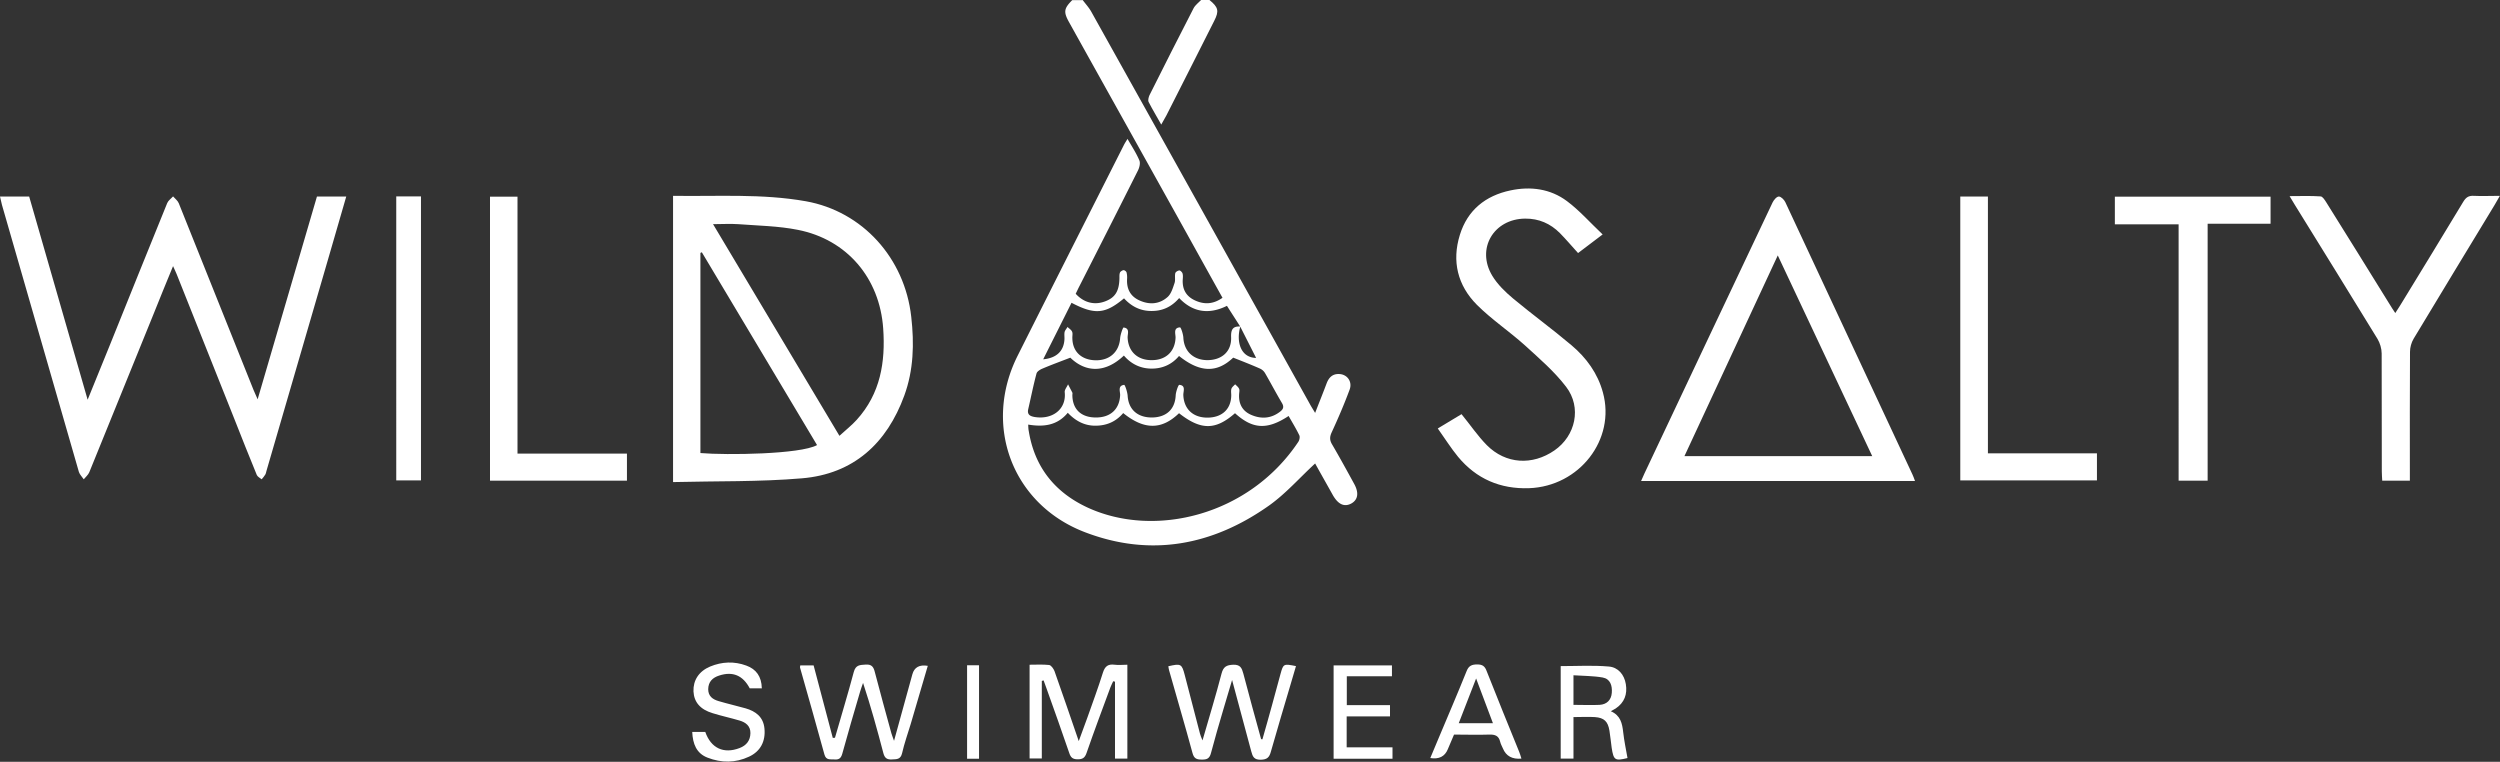 <svg xmlns="http://www.w3.org/2000/svg" id="Layer_2" viewBox="0 0 180 54.85"><rect x="0" y="0" width="180" height="54.85" fill="#333333" stroke="none"/><defs><style>.cls-1{fill:#fff}</style></defs><g id="Capa_1"><path d="M77.95 0c.21.28.45.54.62.84 5.25 9.41 10.5 18.83 15.74 28.25.09.17.2.34.38.64.3-.78.57-1.44.82-2.11.16-.43.42-.71.91-.69.58.02.97.55.75 1.13-.38 1.03-.82 2.05-1.28 3.05-.15.32-.17.56.01.87.55.94 1.07 1.89 1.59 2.84.37.66.29 1.17-.21 1.44-.5.26-.94.05-1.32-.62-.44-.79-.89-1.58-1.27-2.27-1.11 1.02-2.11 2.17-3.32 3.03-4.06 2.87-8.52 3.73-13.25 1.92-5.24-2-7.37-7.69-4.85-12.71 2.54-5.06 5.1-10.12 7.65-15.17.07-.14.16-.27.26-.44.31.54.63 1.02.85 1.54.09.2.01.52-.1.74-1.39 2.77-2.79 5.53-4.2 8.3-.1.19-.19.39-.28.57.58.64 1.34.84 2.11.55.73-.27 1.02-.73 1.04-1.67 0-.14-.01-.29.04-.41.04-.08.17-.16.26-.17.07 0 .19.09.21.16.04.15.05.31.04.47-.04.7.22 1.24.87 1.54.73.34 1.46.29 2.05-.24.26-.23.38-.66.5-1.01.07-.21 0-.47.05-.7.02-.09.18-.19.3-.2.06 0 .19.12.22.21.04.13.03.27.02.41-.05.68.2 1.2.82 1.51.69.34 1.36.32 2.04-.16-1.06-1.9-2.1-3.78-3.14-5.65-2.63-4.73-5.27-9.45-7.9-14.18-.42-.75-.38-1 .22-1.6h.71zM89.3 23.52c-.3 1.06.01 2.23 1.14 2.25l-1.14-2.25c-.31-.49-.63-.98-.96-1.5-1.27.63-2.44.49-3.44-.56-.55.64-1.21.94-2.01.93-.8 0-1.44-.34-1.96-.91-1.35 1.13-2.1 1.2-3.78.32-.67 1.34-1.35 2.69-2.04 4.07.97-.09 1.48-.6 1.53-1.43.01-.18-.02-.36.01-.53.03-.13.14-.24.21-.37.11.11.27.2.33.34.06.13.01.31.02.47.01.96.65 1.57 1.67 1.59 1.02.02 1.7-.61 1.77-1.59.02-.27.2-.78.25-.77.48.06.27.48.29.75.05.98.71 1.61 1.74 1.6 1.03 0 1.68-.64 1.71-1.63 0-.28-.17-.7.32-.73.07 0 .22.47.24.72.04.98.7 1.63 1.72 1.64 1.06 0 1.76-.63 1.72-1.65-.02-.54.11-.81.68-.77zm-8.43 6.22c-.54.64-1.22.91-2.01.91-.79 0-1.43-.35-1.98-.93-.77.93-1.76 1.03-2.85.85.01.19.01.33.04.46.42 2.61 1.89 4.43 4.25 5.52 4.84 2.22 11.63.56 15.16-4.74.08-.12.13-.35.07-.47-.23-.48-.51-.93-.77-1.39-1.55 1.02-2.59.95-3.86-.2-1.4 1.23-2.45 1.24-4.03 0-1.25 1.21-2.51 1.21-4.02-.01zm-3.8-3.99c-.75.29-1.38.52-1.99.78-.18.07-.41.21-.45.36-.23.85-.4 1.72-.6 2.58-.08.37.12.49.44.55 1.27.22 2.32-.53 2.19-1.78-.02-.18.16-.38.24-.57.1.2.21.4.31.6.02.05 0 .12 0 .18.01 1.02.63 1.61 1.7 1.61 1.05 0 1.69-.6 1.74-1.6.01-.27-.19-.69.29-.75.06 0 .23.5.25.78.06.99.71 1.58 1.77 1.57 1.04-.02 1.64-.61 1.69-1.58.01-.27.19-.78.26-.77.49.04.28.47.29.74.04.99.69 1.62 1.73 1.62 1.05 0 1.71-.61 1.72-1.6 0-.16-.03-.33.01-.47.04-.13.17-.22.27-.33.1.1.22.19.28.31.05.1.02.23.01.35-.06.73.22 1.28.91 1.56.7.29 1.39.24 2.01-.23.23-.17.34-.34.16-.64-.42-.71-.81-1.45-1.22-2.16a.814.814 0 0 0-.38-.33c-.61-.27-1.23-.51-1.91-.78-1.15 1.1-2.38 1.1-3.9-.12-.51.61-1.19.91-1.97.91-.8 0-1.48-.33-2-.94-1.31 1.25-2.72 1.25-3.85.16z" class="cls-1"/><path d="M87.08 0c.64.52.71.79.34 1.51-1.14 2.27-2.29 4.53-3.44 6.8-.1.19-.21.37-.37.66-.33-.59-.64-1.1-.91-1.63-.06-.12 0-.34.06-.48 1.05-2.1 2.11-4.19 3.18-6.27.12-.23.36-.4.55-.6h.59zM48.46 14.1c3.22.05 6.4-.17 9.56.39 4.08.73 7.12 4.09 7.59 8.32.22 1.93.17 3.84-.5 5.67-1.26 3.45-3.66 5.65-7.38 5.96-3.06.26-6.15.19-9.27.27V14.1zm11.99 17.27c.47-.43.89-.76 1.24-1.15 1.7-1.88 2.07-4.15 1.9-6.57-.25-3.62-2.6-6.4-6.14-7.1-1.4-.28-2.86-.3-4.3-.41-.57-.04-1.15 0-1.81 0 3.06 5.12 6.05 10.13 9.1 15.24zm-1.62.68c-2.78-4.65-5.54-9.27-8.3-13.89-.03.02-.06.04-.1.05v14.41c1.9.16 7.19.09 8.39-.57zM0 14.15h2.1c1.39 4.81 2.77 9.63 4.21 14.63l1.63-4.01c1.37-3.39 2.72-6.77 4.1-10.15.08-.19.28-.32.42-.48.14.16.33.3.41.49 1.8 4.48 3.59 8.97 5.39 13.46.07.17.15.34.29.66 1.45-4.97 2.86-9.78 4.27-14.6h2.11c-.42 1.45-.83 2.87-1.24 4.28-1.5 5.15-3 10.3-4.5 15.46-.03.09-.04.2-.09.28-.07.12-.17.23-.26.34-.12-.1-.29-.18-.35-.31-.56-1.35-1.09-2.71-1.63-4.07-1.38-3.46-2.76-6.93-4.14-10.39-.06-.16-.14-.3-.26-.58-.51 1.24-.97 2.36-1.42 3.49C9.5 26.43 7.97 30.22 6.43 34c-.08.19-.26.34-.4.51-.12-.18-.29-.34-.35-.53C3.83 27.57 1.99 21.16.14 14.75c-.05-.19-.09-.38-.14-.6zm137.88 20.48h-19.72c.09-.21.16-.37.24-.54 3.07-6.51 6.15-13.02 9.23-19.52.09-.18.29-.42.45-.42.15 0 .38.23.46.4 3.06 6.54 6.11 13.08 9.16 19.62.06.12.1.25.18.46zm-3.08-1.79c-2.26-4.81-4.5-9.57-6.8-14.45-2.28 4.91-4.49 9.66-6.72 14.45h13.52zm-19.41-15.96c-.71.54-1.24.94-1.77 1.34-.46-.51-.87-.99-1.31-1.44-.68-.68-1.51-1.05-2.5-1.04-2.26.02-3.54 2.16-2.37 4.11.38.63.94 1.17 1.5 1.64 1.38 1.15 2.84 2.21 4.21 3.37 1.07.9 1.89 2.03 2.26 3.4.93 3.38-1.69 6.76-5.32 6.89-2.07.07-3.79-.67-5.11-2.26-.51-.62-.94-1.31-1.46-2.04.64-.38 1.2-.72 1.71-1.03.63.77 1.16 1.56 1.82 2.23 1.36 1.37 3.28 1.48 4.87.38 1.52-1.05 1.98-3.09.84-4.58-.84-1.1-1.92-2.03-2.95-2.97-1.13-1.02-2.41-1.87-3.48-2.94-1.38-1.39-1.81-3.13-1.22-5.03.55-1.78 1.84-2.82 3.64-3.2 1.45-.31 2.88-.12 4.07.77.9.67 1.66 1.54 2.56 2.39zm57.07 5.66c.14-.21.24-.37.34-.53 1.52-2.49 3.05-4.98 4.56-7.49.19-.31.38-.44.75-.42.59.03 1.18 0 1.88 0-.15.26-.26.46-.38.66-1.94 3.21-3.9 6.41-5.83 9.63-.16.27-.26.62-.26.94-.02 2.87-.01 5.73-.01 8.6v.68h-1.99c-.01-.23-.03-.45-.03-.68 0-2.83 0-5.65-.01-8.48 0-.35-.12-.75-.3-1.05-1.98-3.24-3.98-6.46-5.97-9.68-.1-.17-.2-.33-.36-.6.8 0 1.51-.03 2.23.02.15 0 .31.27.42.44 1.54 2.46 3.07 4.93 4.6 7.4.1.17.21.33.36.56zm-8.98-8.39v1.96h-4.53v18.5h-2.09V16.15h-4.59v-1.99h11.21zm-20.35 18.49h7.85v1.95h-9.84V14.15h1.99v18.49zm-105.88.02h7.89v1.95h-9.86V14.16h1.98v18.5zm-8.72-18.52h1.78v20.45h-1.78V14.14zm46.48 34.89v5.58h-.88v-6.75c.48 0 .95-.03 1.41.02.14.02.31.26.38.43.58 1.63 1.14 3.28 1.75 5.05.24-.64.43-1.16.62-1.69.38-1.08.78-2.15 1.12-3.24.15-.47.38-.63.84-.57.29.04.58 0 .92 0v6.76h-.89v-5.54l-.13-.03c-.07.15-.14.29-.2.44-.58 1.57-1.17 3.14-1.72 4.73-.12.34-.28.45-.63.45-.37 0-.51-.13-.62-.47-.53-1.55-1.08-3.09-1.63-4.63-.07-.19-.14-.38-.21-.58-.04.01-.08.02-.11.03zm15.89 4.18c.23-.81.46-1.61.68-2.42.21-.76.41-1.52.62-2.28.2-.72.22-.73 1.11-.55-.13.43-.26.86-.38 1.29-.48 1.63-.97 3.25-1.43 4.88-.11.4-.27.56-.72.57-.49.01-.59-.22-.69-.6-.44-1.66-.89-3.31-1.38-5.14-.25.84-.45 1.51-.65 2.19-.3 1.02-.6 2.04-.87 3.07-.1.39-.29.48-.67.47-.36 0-.55-.07-.66-.47-.54-2-1.13-3.98-1.69-5.97-.03-.09-.03-.19-.05-.28.91-.21.97-.17 1.18.63.37 1.41.73 2.82 1.1 4.23.03.13.09.25.18.48.48-1.67.96-3.23 1.37-4.81.13-.5.36-.62.85-.64.51-.01.61.24.72.64.41 1.58.85 3.15 1.28 4.72.03 0 .07 0 .1.01zm-30.78-.1c.45-1.57.93-3.14 1.35-4.72.14-.53.45-.51.86-.54.44-.03.57.18.66.55.38 1.47.79 2.93 1.19 4.4.04.14.1.28.19.54l1.32-4.79q.21-.76 1.11-.61l-1.23 4.19c-.21.7-.46 1.39-.62 2.1-.11.47-.4.43-.74.45-.37.02-.52-.12-.61-.46-.44-1.68-.9-3.35-1.46-5.05-.07.21-.15.41-.21.62-.44 1.5-.88 2.99-1.29 4.49-.1.35-.27.43-.59.4-.28-.02-.57.07-.69-.35-.57-2.09-1.17-4.18-1.76-6.27 0-.03 0-.07.02-.15h.96c.46 1.73.92 3.48 1.38 5.22.05 0 .09 0 .14-.01zm53.17-1.5v3.01h-.92v-6.66c1.16 0 2.32-.07 3.46.03.67.05 1.12.58 1.23 1.27.12.72-.1 1.33-.73 1.75-.1.06-.2.12-.35.2.7.3.82.88.89 1.51.07.62.2 1.24.31 1.86-.9.22-1 .16-1.14-.74-.06-.41-.09-.82-.16-1.23-.11-.67-.38-.93-1.05-.98-.49-.03-.98 0-1.54 0zm0-.86c.67 0 1.28.03 1.88 0 .51-.03.84-.34.88-.87.04-.52-.11-1-.66-1.1-.68-.12-1.39-.11-2.1-.16v2.13zm-58.42-1.19h-.89c-.49-.93-1.22-1.24-2.2-.92-.47.15-.78.44-.79.98 0 .52.34.74.75.86.64.19 1.3.34 1.94.52.73.21 1.28.62 1.36 1.45.09.93-.29 1.65-1.11 2.03-.98.46-1.99.46-2.99.07-.8-.31-1.06-.99-1.1-1.85h.94c.41 1.17 1.32 1.6 2.47 1.16.5-.19.77-.55.78-1.07.01-.52-.34-.78-.78-.91-.64-.19-1.3-.33-1.94-.53-.9-.27-1.34-.8-1.38-1.57-.03-.8.39-1.45 1.2-1.79.85-.35 1.73-.39 2.6-.07.72.26 1.1.79 1.12 1.63zm54.67 5.06q-.99.09-1.33-.73c-.07-.16-.16-.32-.2-.49-.1-.42-.36-.52-.77-.51-.85.03-1.7 0-2.55 0-.16.37-.3.72-.45 1.06q-.32.78-1.26.63c.19-.46.38-.91.57-1.36.69-1.64 1.39-3.27 2.05-4.91.15-.38.38-.47.76-.47.37 0 .55.12.68.48.76 1.94 1.56 3.88 2.34 5.81.06.14.1.29.16.48zm-3.26-5.77c-.46 1.18-.85 2.18-1.25 3.22h2.46c-.39-1.05-.77-2.05-1.21-3.22zm-6.06-.94v.78h-3.25v2.08h3.11v.81h-3.12v2.23h3.3v.82h-4.24v-6.72h4.2zm-29.73 6.72h-.86V47.9h.86v6.73z" class="cls-1"/></g></svg>